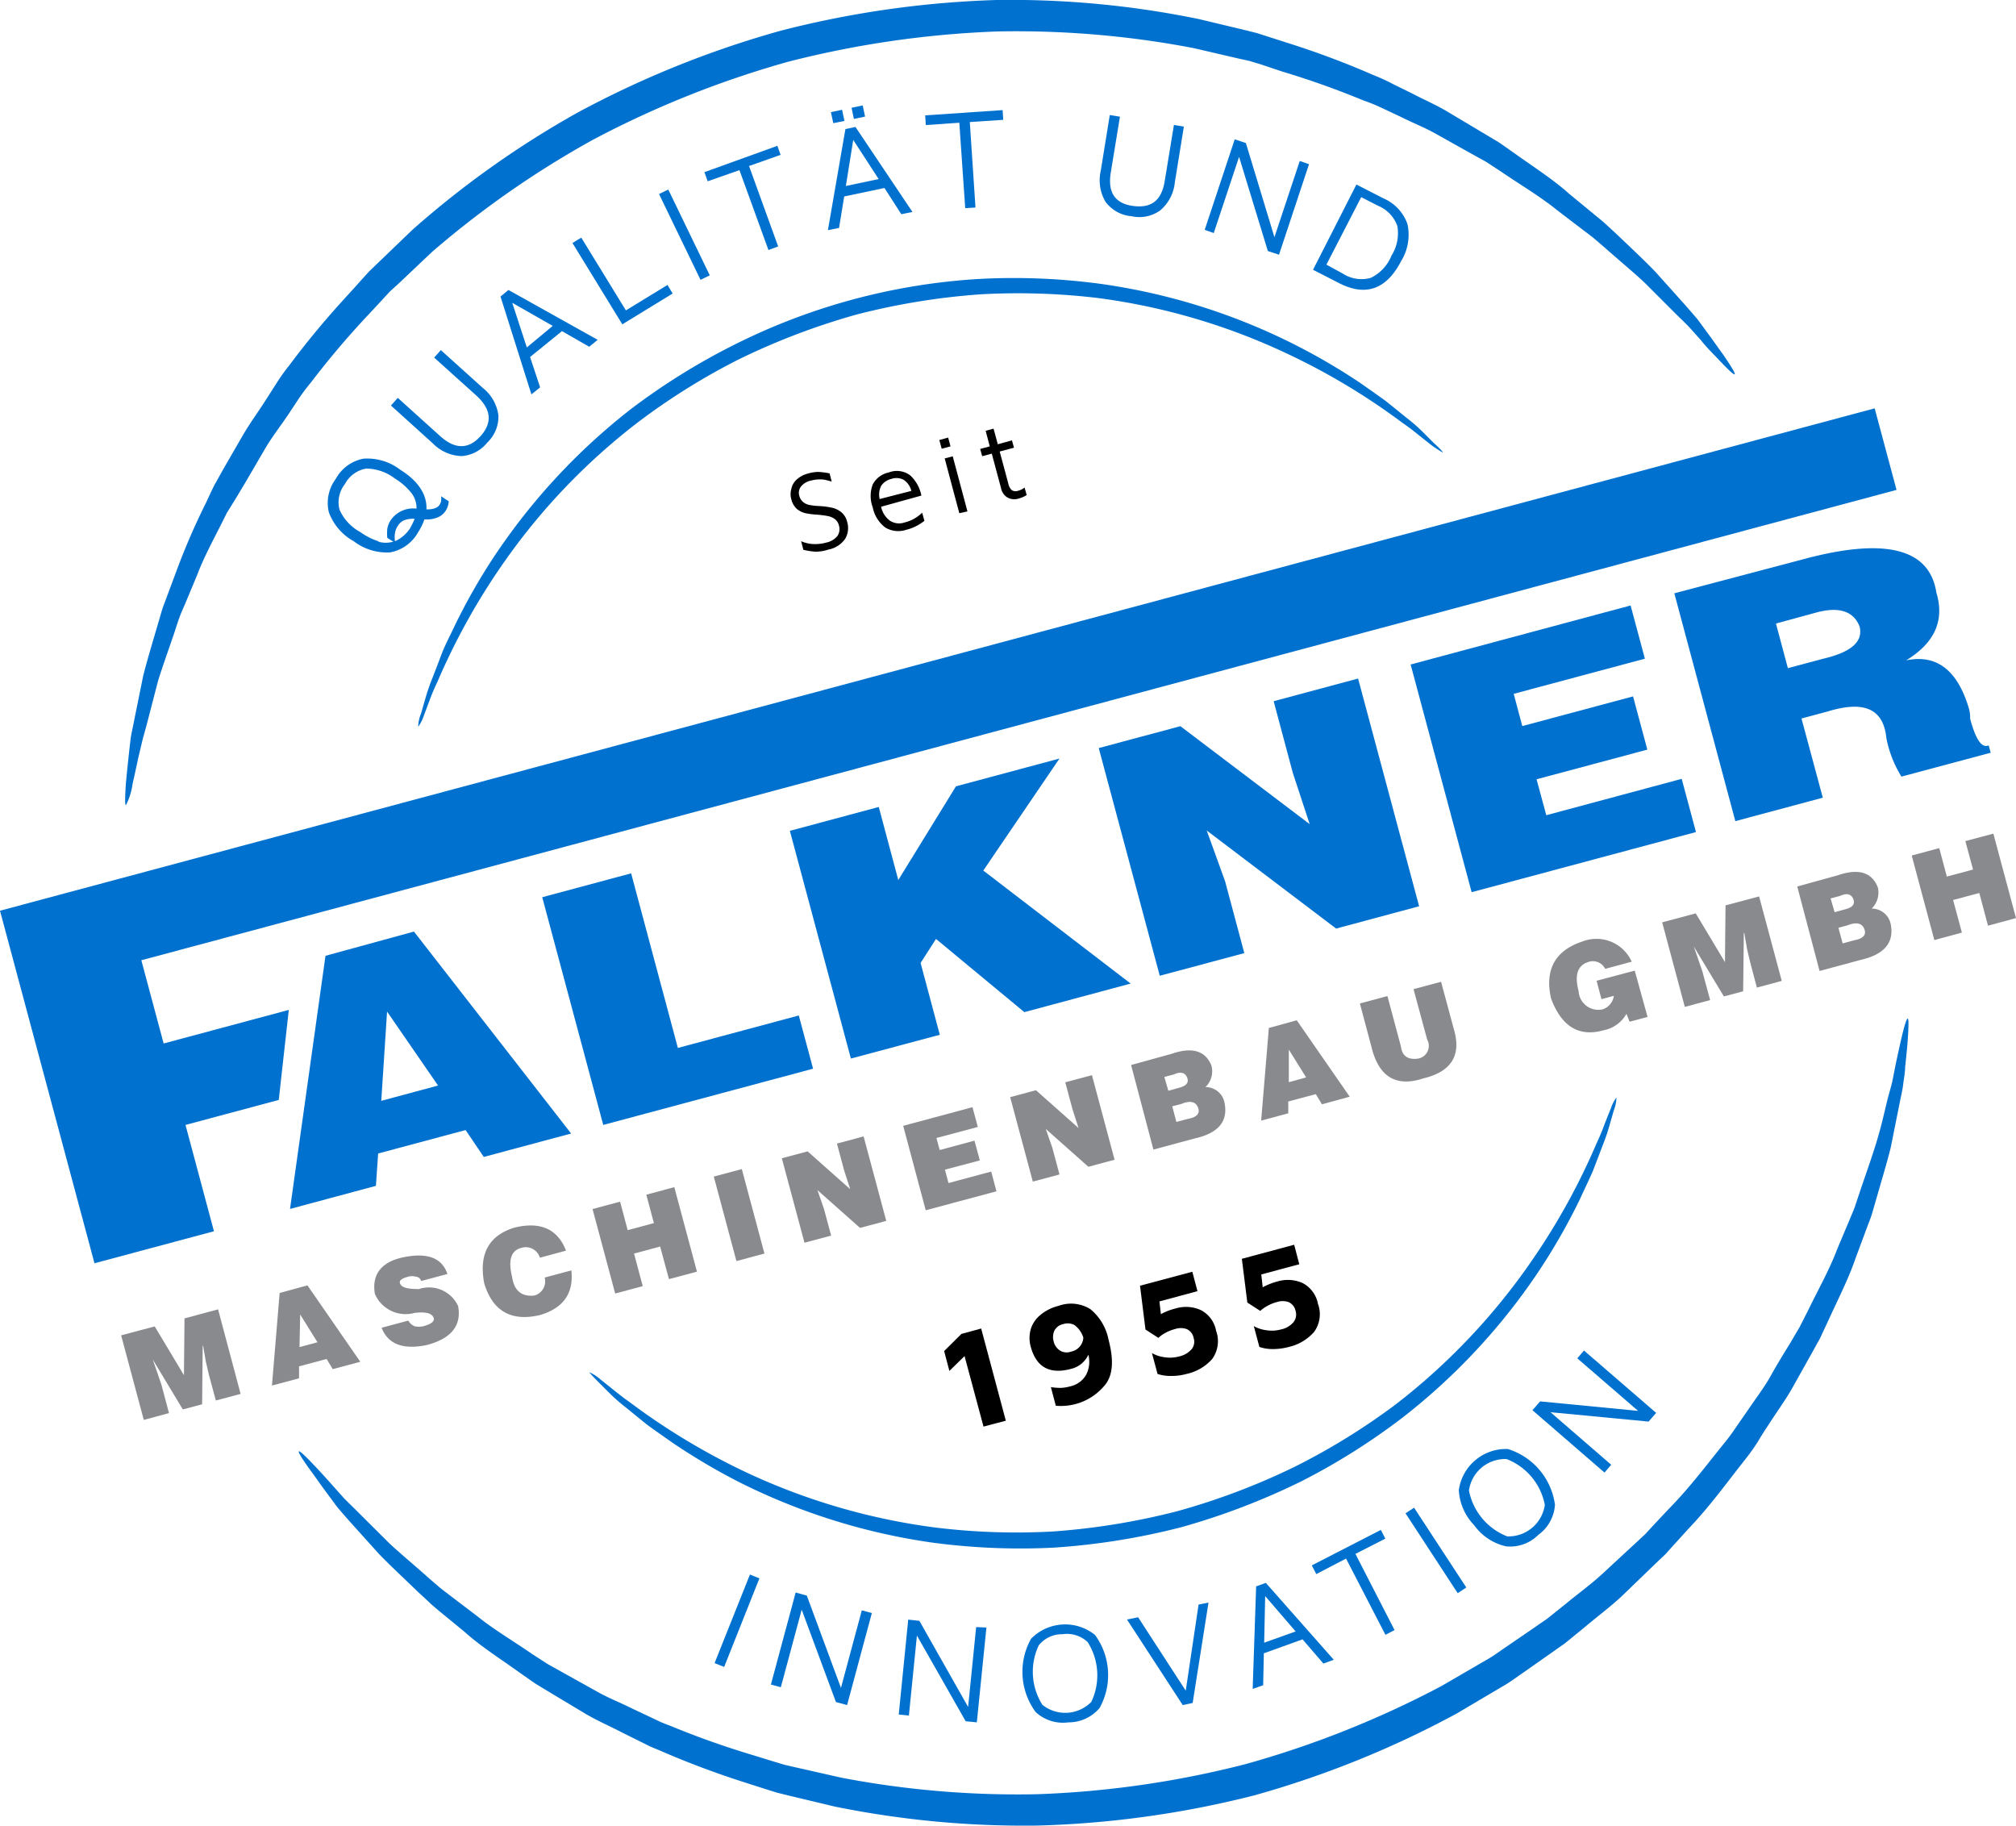 <svg id="Ebene_1" data-name="Ebene 1" xmlns="http://www.w3.org/2000/svg" width="180.73" height="163.65" viewBox="0 0 180.73 163.65"><defs><style>.cls-1,.cls-2{fill:#0071ce;}.cls-2,.cls-3{fill-rule:evenodd;}.cls-3,.cls-4{fill:#898a8d;}</style></defs><title>siegel-content</title><path class="cls-1" d="M39,45.55a.8.8,0,0,0,.4-.29,1.3,1.3,0,0,0,.14-.32,1.72,1.72,0,0,0,0-.46l.69.45a1.81,1.81,0,0,1-.27.84,1.54,1.54,0,0,1-.79.63,2.52,2.52,0,0,1-1.12.15,5.4,5.4,0,0,1-.57,1.16,3.61,3.61,0,0,1-2.49,1.8,4.87,4.87,0,0,1-3.28-1,4.88,4.88,0,0,1-2.23-2.6,3.6,3.6,0,0,1,.63-3,3.58,3.58,0,0,1,2.49-1.8,4.87,4.87,0,0,1,3.29,1c1.61,1,2.4,2.23,2.34,3.54A1.88,1.88,0,0,0,39,45.55Zm-5.09,3a2.39,2.39,0,0,0,1.35,0l-.54-.34a4.34,4.34,0,0,1,0-.81,2.1,2.1,0,0,1,.33-.81,2.45,2.45,0,0,1,2.29-1,2.2,2.2,0,0,0-.45-1.39,5.67,5.67,0,0,0-1.49-1.31A4.28,4.28,0,0,0,32.83,42a2.67,2.67,0,0,0-1.91,1.39,2.62,2.62,0,0,0-.48,2.3,4.24,4.24,0,0,0,1.86,2A5.76,5.76,0,0,0,33.94,48.52Zm2.89-1.28a5.13,5.13,0,0,0,.37-.77,2.41,2.41,0,0,0-.88.11,1.19,1.19,0,0,0-.62.52,1.52,1.52,0,0,0-.26.66,2.22,2.22,0,0,0,0,.72A3.11,3.11,0,0,0,36.83,47.24Z"/><path class="cls-1" d="M41.38,40.88a3.77,3.77,0,0,1-2.58-1.14l-3.75-3.39.61-.69,3.8,3.43q2,1.8,3.62,0t-.36-3.62l-3.8-3.42.6-.67,3.76,3.39a3.77,3.77,0,0,1,1.4,2.45,3.19,3.19,0,0,1-1,2.45A3.22,3.22,0,0,1,41.38,40.88Z"/><path class="cls-1" d="M50.38,29.68,47.52,32l.9,2.72-.78.63-2.77-8.77.71-.59,8,4.47-.76.62Zm-.83-.47-3.63-2.07,1.31,4Z"/><path class="cls-1" d="M51.32,21.78l.79-.48,4,6.52,3.73-2.28.46.77-4.51,2.76Z"/><path class="cls-1" d="M59.08,17.39l.83-.4,3.72,7.69-.83.4Z"/><path class="cls-1" d="M66.29,15.25l-2.85,1-.29-.82,6.54-2.36.29.81-2.83,1,2.61,7.21-.87.32Z"/><path class="cls-1" d="M79.29,16.85l-3.61.76-.46,2.82-1,.2,1.57-9.06.9-.19L81.8,19l-1,.2Zm-.52-.8-2.28-3.51-.66,4.13Zm-4.28-6,1-.21.21,1-1,.2Zm1.85-.39,1-.21.21,1-1,.21Z"/><path class="cls-1" d="M86,11l-3,.21-.06-.87,6.94-.47.06.87-3,.2.51,7.66-.92.06Z"/><path class="cls-1" d="M99.11,18.09a3.78,3.78,0,0,1-.43-2.78l.81-5,.91.15-.82,5c-.29,1.77.36,2.78,2,3s2.56-.49,2.84-2.26l.82-5,.89.15-.81,5a3.76,3.76,0,0,1-1.3,2.5,3.18,3.18,0,0,1-2.58.53A3.22,3.22,0,0,1,99.11,18.09Z"/><path class="cls-1" d="M117.35,14.72l-2.69,8.11-1-.33-2.58-8.44-2.27,6.83L108,20.6l2.69-8.11,1,.33,2.56,8.44,2.27-6.83Z"/><path class="cls-1" d="M121.6,16.54,124,17.77a3.92,3.92,0,0,1,2.18,2.33,4.5,4.5,0,0,1-.57,3.3c-1.31,2.53-3.15,3.19-5.52,2l-2.38-1.22Zm-1.19,8a3.05,3.05,0,0,0,2.49.36,3.78,3.78,0,0,0,1.85-2,3.76,3.76,0,0,0,.52-2.64,3.08,3.08,0,0,0-1.74-1.82l-1.5-.77-3.12,6.05Z"/><path class="cls-1" d="M67.23,141.13l.85.34-3.16,7.94-.86-.34Z"/><path class="cls-1" d="M78.16,144.58l-2.22,8.25-1-.27-3.07-8.28L70,151.23l-.89-.24,2.22-8.25,1,.28,3.06,8.27,1.87-6.95Z"/><path class="cls-1" d="M88.43,145.88l-.86,8.5-1-.1-4.37-7.68-.72,7.17-.91-.09.85-8.51,1,.11L86.79,153l.72-7.16Z"/><path class="cls-1" d="M92.84,153.45a6.07,6.07,0,0,1-.41-6.56,4.27,4.27,0,0,1,5.73-.35,6.07,6.07,0,0,1,.41,6.56,3.64,3.64,0,0,1-2.8,1.28A3.59,3.59,0,0,1,92.84,153.45Zm5-.92a5.55,5.55,0,0,0-.33-5.34,2.69,2.69,0,0,0-2.26-.71,2.65,2.65,0,0,0-2.13,1,5.54,5.54,0,0,0,.33,5.33,3.28,3.28,0,0,0,4.39-.27Z"/><path class="cls-1" d="M108.34,143.64l-1.42,9-.89.19-5-7.67,1-.2,4.27,6.58,1.15-7.72Z"/><path class="cls-1" d="M116.77,146.94l-3.47,1.25-.06,2.86-.94.33.31-9.19.87-.31,6.09,6.89-.93.34Zm-.62-.71-2.73-3.17-.09,4.18Z"/><path class="cls-1" d="M120.67,139.7,118,141.09l-.4-.78,6.19-3.18.4.78-2.68,1.37,3.51,6.83-.82.42Z"/><path class="cls-1" d="M126,135.64l.77-.5,4.68,7.15-.77.51Z"/><path class="cls-1" d="M135,138.6a4.82,4.82,0,0,1-2.85-1.9,4.88,4.88,0,0,1-1.37-3.14,4.27,4.27,0,0,1,4.4-3.68,6.08,6.08,0,0,1,4.22,5,3.62,3.62,0,0,1-1.5,2.7A3.56,3.56,0,0,1,135,138.6Zm3.49-3.71a5.5,5.5,0,0,0-3.43-4.11,3.27,3.27,0,0,0-3.37,2.82,5.54,5.54,0,0,0,3.43,4.11,3.29,3.29,0,0,0,3.37-2.82Z"/><path class="cls-1" d="M142,121.05l6.47,5.59-.68.78-8.79-.84,5.44,4.71-.6.7-6.46-5.59.69-.79,8.78.85-5.45-4.71Z"/><path class="cls-1" d="M155.51,33.55c-.08.06-.57-.4-1.45-1.33-.43-.46-1-1-1.58-1.73l-1-1.12c-.37-.39-.78-.78-1.21-1.2l-2.83-2.83c-1.07-1-2.29-2-3.56-3.13l-1-.86c-.34-.28-.71-.54-1.07-.82l-2.23-1.7c-1.5-1.22-3.26-2.25-5-3.44l-1.36-.89-1.45-.8-3-1.68c-1-.57-2.11-1-3.2-1.55l-1.66-.78A16.32,16.32,0,0,0,122.22,9a77.37,77.37,0,0,0-7.31-2.6L113,5.76l-1-.3-1-.22L107,4.31A84.46,84.46,0,0,0,89.41,2.82a88.28,88.28,0,0,0-18.7,2.7,88,88,0,0,0-17.54,7A84.93,84.93,0,0,0,38.72,22.59l-3,2.84-.76.69-.69.75-1.37,1.47a76.66,76.66,0,0,0-5,5.91,17.56,17.56,0,0,0-1.12,1.49l-1,1.51c-.68,1-1.41,1.94-2,2.94l-1.75,3-.85,1.42L20.32,46c-.93,1.92-1.95,3.7-2.63,5.5l-1.08,2.59c-.18.42-.37.83-.52,1.24s-.28.83-.41,1.23c-.54,1.61-1.09,3.1-1.52,4.5l-1,3.86c-.15.58-.32,1.12-.44,1.64L12.38,68c-.19.9-.36,1.67-.5,2.29a5.79,5.79,0,0,1-.59,1.88c-.1,0-.09-.69,0-2,.06-.64.14-1.43.24-2.36.05-.47.11-1,.17-1.51s.21-1.09.32-1.69l.81-4c.36-1.44.84-3,1.32-4.65l.37-1.27c.14-.43.31-.85.47-1.29l1-2.68a61.29,61.29,0,0,1,2.51-5.72c.23-.5.46-1,.71-1.5l.83-1.49L21.78,39c.58-1,1.31-2,2-3.07l1-1.57a17.21,17.21,0,0,1,1.12-1.57A78.12,78.12,0,0,1,31,26.64c.46-.51.92-1,1.39-1.54l.71-.78.76-.73,3.12-3A84.57,84.57,0,0,1,51.82,10.07,88.33,88.33,0,0,1,70,2.75,88.2,88.2,0,0,1,89.34,0a83.76,83.76,0,0,1,18.14,1.71l4.18,1,1,.25,1,.32,2,.64a77.6,77.6,0,0,1,7.49,2.82,17.18,17.18,0,0,1,1.74.8l1.69.83c1.1.58,2.23,1.06,3.25,1.68l3,1.79,1.46.87c.47.31.92.64,1.37.95,1.78,1.28,3.54,2.39,5,3.7l2.21,1.82c.36.3.72.58,1.05.88l1,.92c1.25,1.2,2.44,2.3,3.47,3.37l2.69,3c.39.46.78.88,1.12,1.3l.9,1.22c.56.76,1,1.4,1.39,1.93C155.25,32.92,155.59,33.49,155.51,33.55Z"/><path class="cls-1" d="M26.79,130.09c.08-.06.58.4,1.45,1.33q.66.69,1.59,1.74l1,1.12c.37.38.78.77,1.21,1.2l2.83,2.82c1.07,1,2.29,2,3.56,3.14l1,.86c.34.28.7.54,1.06.82l2.24,1.7c1.5,1.22,3.26,2.25,5,3.45l1.36.88,1.45.81,3,1.67c1,.57,2.12,1,3.21,1.55l1.66.78.84.4c.28.12.58.23.87.34a77.58,77.58,0,0,0,7.32,2.6l1.92.59,1,.3,1,.23,4.07.92A83.89,83.89,0,0,0,93,160.82a87.13,87.13,0,0,0,18.71-2.71,87.78,87.78,0,0,0,17.54-7l3.94-2.29c.66-.36,1.25-.81,1.87-1.23l1.83-1.25,1.81-1.25,1.7-1.36c1.11-.92,2.27-1.75,3.3-2.71l3.06-2.83.75-.7.69-.75,1.38-1.47c1.88-1.9,3.44-4,5-5.92a17.45,17.45,0,0,0,1.1-1.5l1.05-1.51c.67-1,1.41-1.94,2-3s1.17-2,1.75-2.94l.84-1.43.74-1.45c.93-1.92,1.94-3.7,2.62-5.5.37-.89.74-1.76,1.09-2.59.17-.43.36-.83.51-1.25l.41-1.23c.54-1.61,1.08-3.1,1.51-4.5s.72-2.7,1-3.86c.15-.59.32-1.13.44-1.65l.29-1.47c.19-.9.36-1.67.5-2.29.29-1.24.49-1.89.59-1.88s.09.68,0,2c-.05.64-.13,1.43-.23,2.36,0,.47-.11,1-.17,1.51s-.2,1.09-.32,1.69l-.8,4c-.36,1.45-.84,3-1.31,4.66l-.37,1.27c-.13.43-.31.86-.47,1.29l-1,2.69c-.64,1.88-1.6,3.73-2.51,5.73l-.7,1.5c-.28.49-.55,1-.83,1.49l-1.72,3.07c-.58,1-1.31,2-2,3.08-.35.52-.69,1.05-1,1.58a18.45,18.45,0,0,1-1.11,1.56c-1.59,2-3.16,4.2-5.07,6.2l-1.4,1.54-.7.78-.77.73-3.11,3c-1.06,1-2.25,1.87-3.39,2.84l-1.74,1.42-1.86,1.31-1.88,1.32c-.64.43-1.25.91-1.93,1.28l-4.06,2.4a87.57,87.57,0,0,1-18.15,7.33A88.36,88.36,0,0,1,93,163.63a85.08,85.08,0,0,1-18.15-1.7l-4.19-1-1-.25-1-.31-2-.64a79.27,79.27,0,0,1-7.49-2.82l-.89-.37-.86-.43-1.69-.84c-1.1-.57-2.23-1.06-3.26-1.67l-3-1.8L48,150.91c-.46-.31-.91-.64-1.36-.95-1.78-1.28-3.55-2.39-5-3.7l-2.22-1.82c-.35-.3-.71-.58-1-.88l-1-.92c-1.24-1.21-2.43-2.3-3.46-3.37l-2.7-3c-.4-.46-.79-.89-1.12-1.31l-.9-1.22c-.56-.75-1-1.4-1.39-1.92C27.06,130.72,26.71,130.15,26.79,130.09Z"/><path class="cls-1" d="M129.35,40.56s-.37-.19-1-.64l-1.1-.87c-.43-.35-.92-.74-1.51-1.14a59.51,59.51,0,0,0-10.33-6.2,57,57,0,0,0-17-5,60.33,60.33,0,0,0-10.49-.33,62.05,62.05,0,0,0-11.12,1.81,62.52,62.52,0,0,0-10.53,4,59.34,59.34,0,0,0-8.92,5.54A56.82,56.82,0,0,0,45.06,50.57,59.4,59.4,0,0,0,39.22,61.1c-.31.65-.55,1.23-.74,1.75L38,64.14a3.74,3.74,0,0,1-.51,1,3.24,3.24,0,0,1,.24-1.14l.39-1.34a17.14,17.14,0,0,1,.62-1.82c.26-.67.55-1.42.86-2.24s.77-1.66,1.2-2.59A54.37,54.37,0,0,1,44.22,50,56.13,56.13,0,0,1,56.53,36.69,59,59,0,0,1,65.63,31,56.26,56.26,0,0,1,87.83,25a58.21,58.21,0,0,1,10.74.43,55.62,55.62,0,0,1,23.35,8.88c.84.59,1.62,1.13,2.33,1.65l1.87,1.51a15,15,0,0,1,1.44,1.26l1,1C129.12,40.23,129.38,40.53,129.35,40.56Z"/><path class="cls-1" d="M52.84,123a3.93,3.93,0,0,1,1,.65l1.09.87c.43.35.93.75,1.52,1.16a60.28,60.28,0,0,0,10.34,6.24,57.17,57.17,0,0,0,17.09,5,59.63,59.63,0,0,0,10.52.35,62.41,62.41,0,0,0,11.15-1.82,61.19,61.19,0,0,0,10.56-4,59.74,59.74,0,0,0,9-5.56A57.27,57.27,0,0,0,137.32,113a59.67,59.67,0,0,0,5.83-10.57c.31-.65.54-1.24.73-1.76l.52-1.3a3.74,3.74,0,0,1,.51-1,3.34,3.34,0,0,1-.23,1.14l-.39,1.35a17.14,17.14,0,0,1-.62,1.82l-.86,2.25c-.35.81-.77,1.67-1.2,2.61a55.22,55.22,0,0,1-3.45,6.08,56,56,0,0,1-12.33,13.37,58.79,58.79,0,0,1-9.12,5.76,62.34,62.34,0,0,1-10.82,4.14,62,62,0,0,1-11.44,1.83,59.56,59.56,0,0,1-10.78-.44,56.08,56.08,0,0,1-17.36-5.41,56.75,56.75,0,0,1-6-3.54c-.84-.59-1.63-1.14-2.34-1.66l-1.87-1.52a16.37,16.37,0,0,1-1.44-1.26l-1-1C53.07,123.3,52.81,123,52.84,123Z"/><polygon class="cls-1" points="25.89 90.52 14.67 93.53 12.67 86.07 170.02 43.91 168.06 36.6 10.71 78.76 3.99 80.56 0 81.63 8.47 113.23 19.18 110.36 16.63 100.83 24.99 98.59 25.89 90.52"/><path class="cls-2" d="M34.18,98.67l.52-8,4.57,6.63Zm-5-13L26,108.36l7.7-2.07.2-2.9,7.84-2.1,1.63,2.41,7.83-2.1L37.11,83.5Z"/><polygon class="cls-2" points="48.61 80.42 54.08 100.83 72.89 95.79 71.61 91.02 60.77 93.93 56.58 78.28 48.61 80.42"/><polygon class="cls-2" points="101.36 88.16 88.15 78.03 94.98 67.99 85.7 70.48 80.53 78.88 78.78 72.33 70.81 74.47 76.28 94.88 84.25 92.75 82.53 86.31 83.91 84.16 91.83 90.72 101.36 88.16"/><polygon class="cls-2" points="121.75 60.82 114.18 62.85 115.9 69.28 117.41 73.87 105.82 65.09 98.5 67.05 103.97 87.46 111.55 85.43 109.83 79 108.18 74.44 119.78 83.23 127.22 81.23 121.75 60.82"/><polygon class="cls-2" points="150.76 69.81 138.62 73.07 137.75 69.85 147.68 67.19 146.4 62.42 136.47 65.08 135.7 62.19 147.46 59.04 146.18 54.27 126.46 59.56 131.93 79.97 152.04 74.58 150.76 69.81"/><path class="cls-2" d="M163.42,59.05l-3.14.84-1.07-4,3.66-1q3-.79,3.83,1.24C167.06,57.48,166,58.45,163.42,59.05Zm13.2,5.38a3.1,3.1,0,0,0-.11-.92q-1.53-5.17-5.63-4.32c2.56-1.56,3.47-3.58,2.71-6.08q-.93-6-12.13-2.93l-11.36,3,5.47,20.42,7.84-2.1-1.91-7.1,2.35-.63c3.27-1,5-.24,5.26,2.39a10.25,10.25,0,0,0,1.35,3.45l8-2.14-.18-.66C177.66,67.09,177.12,66.28,176.62,64.43Z"/><polygon class="cls-3" points="16.49 123.26 13.87 118.89 10.86 119.69 12.89 127.27 15.15 126.66 14.47 124.11 14.07 122.94 13.69 121.85 16.39 126.33 18.12 125.87 18.17 120.64 18.21 120.63 18.45 122.03 18.73 123.23 19.35 125.53 21.57 124.94 19.55 117.36 16.54 118.17 16.49 123.26"/><path class="cls-3" d="M26.85,120.74l.06-2.92,1.55,2.49Zm-1.78-4.85-.69,8.3,2.43-.65,0-1.07,2.47-.66.55.91,2.47-.66-4.74-6.85Z"/><path class="cls-3" d="M37.56,115.54c-.93,0-1.49-.1-1.67-.44s.16-.52.71-.67a1.23,1.23,0,0,1,.66,0,.55.55,0,0,1,.5.39l2.35-.63c-.48-1.43-1.77-1.93-3.89-1.51s-2.9,1.64-2.61,3.3a3,3,0,0,0,3.55,1.7c.94-.11,1.5,0,1.69.38s-.24.64-.93.82a1.81,1.81,0,0,1-.74,0,1.22,1.22,0,0,1-.58-.51l-2.39.64q.85,2.19,4,1.56c2.23-.57,3.18-1.73,2.86-3.5A2.87,2.87,0,0,0,37.56,115.54Z"/><path class="cls-3" d="M47.91,116.12c-1.14.13-1.82-.43-2-1.66-.37-1.49-.11-2.36.8-2.6a1.32,1.32,0,0,1,1.69.87l2.34-.63q-1.12-2.91-4.61-2.07-3.47,1.06-2.72,5,1.14,3.75,5,2.84,3.15-.93,2.81-4l-2.39.64A1.32,1.32,0,0,1,47.91,116.12Z"/><polygon class="cls-3" points="58.62 109.63 56.27 110.26 55.59 107.71 53.12 108.37 55.15 115.94 57.62 115.28 56.84 112.36 59.18 111.73 59.97 114.65 62.48 113.98 60.45 106.41 57.94 107.08 58.62 109.63"/><rect class="cls-4" x="64.96" y="104.99" width="2.6" height="7.84" transform="translate(-25.93 20.86) rotate(-15)"/><polygon class="cls-3" points="75.67 104.89 76.22 106.59 72.4 103.2 70.09 103.82 72.12 111.39 74.51 110.75 73.87 108.37 73.28 106.67 77.1 110.06 79.45 109.43 77.42 101.86 75.03 102.5 75.67 104.89"/><polygon class="cls-3" points="84.71 104.84 87.84 104.01 87.36 102.24 84.24 103.08 83.95 102 87.66 101.01 87.18 99.24 80.97 100.91 82.99 108.48 89.33 106.78 88.86 105.01 85.03 106.04 84.71 104.84"/><polygon class="cls-3" points="96.14 99.4 96.69 101.11 92.87 97.72 90.56 98.34 92.59 105.91 94.98 105.27 94.34 102.88 93.75 101.19 97.57 104.58 99.92 103.95 97.89 96.37 95.5 97.01 96.14 99.4"/><path class="cls-3" d="M106.53,100.28l-1.07.28-.37-1.4.78-.2c.82-.34,1.33-.23,1.54.33S107.2,100.16,106.53,100.28Zm-2.15-3.75.87-.23c.57-.27,1-.17,1.18.3s-.14.74-.69.89l-1,.28Zm3.69.91a2,2,0,0,0,.54-1.91c-.54-1.36-1.74-1.71-3.59-1.07l-3.62,1,2,7.58,3.71-1q3.16-.7,2.67-3.18A1.72,1.72,0,0,0,108.07,97.44Z"/><path class="cls-3" d="M115.54,97l0-2.92,1.55,2.49Zm-1.79-4.86-.69,8.3,2.43-.65,0-1.06,2.47-.66.55.91L121,98.3l-4.75-6.85Z"/><path class="cls-3" d="M127.94,93.17a1.16,1.16,0,0,1-.78,1.71c-.94.14-1.46-.22-1.57-1.08l-1.21-4.52-2.47.66,1.14,4.28c.71,2.4,2.23,3.21,4.58,2.43,2.49-.6,3.39-2.07,2.71-4.38L129.19,88l-2.47.66Z"/><path class="cls-3" d="M143.57,89.56l1.11-.3a1.5,1.5,0,0,1-1,1.21,1.77,1.77,0,0,1-2.16-1.63c-.38-1.43-.1-2.3.85-2.61a1.23,1.23,0,0,1,1.53.61l2.38-.64a3.46,3.46,0,0,0-4.37-1.83q-3.74,1.22-2.86,5.13,1.41,3.77,4.69,2.85a3,3,0,0,0,2.07-1.48l.28.71,1.61-.43L146.55,87l-3.42.91Z"/><polygon class="cls-3" points="154.64 86.24 152.02 81.87 149.01 82.67 151.04 90.25 153.31 89.64 152.62 87.09 152.22 85.92 151.84 84.83 154.54 89.31 156.27 88.85 156.33 83.63 156.37 83.61 156.61 85.01 156.89 86.21 157.5 88.52 159.73 87.92 157.7 80.35 154.69 81.15 154.64 86.24"/><path class="cls-3" d="M166.26,84.27l-1.07.29-.38-1.4.78-.21c.83-.33,1.34-.22,1.55.34S166.93,84.15,166.26,84.27Zm-2.15-3.74.86-.23c.57-.27,1-.18,1.18.3s-.14.74-.68.89l-1,.27Zm3.68.91a2,2,0,0,0,.55-1.91c-.54-1.36-1.74-1.71-3.6-1.07l-3.62,1,2,7.57,3.71-1q3.15-.72,2.67-3.19A1.73,1.73,0,0,0,167.79,81.44Z"/><polygon class="cls-3" points="176.88 77.94 174.53 78.57 173.85 76.02 171.38 76.68 173.41 84.26 175.88 83.59 175.09 80.67 177.44 80.04 178.22 82.97 180.73 82.29 178.7 74.72 176.19 75.39 176.88 77.94"/><path d="M73.12,49.45a6.19,6.19,0,0,1-1.1-.17l-.2-.77a3.05,3.05,0,0,0,1,.25,3.71,3.71,0,0,0,1.26-.13,1.71,1.71,0,0,0,1-.6,1.09,1.09,0,0,0,.13-.92,1,1,0,0,0-.38-.59,1.47,1.47,0,0,0-.6-.26,8.32,8.32,0,0,0-1-.13A7.38,7.38,0,0,1,72.21,46a1.92,1.92,0,0,1-.77-.38,1.71,1.71,0,0,1-.51-.91,1.59,1.59,0,0,1,0-.84A1.56,1.56,0,0,1,71.4,43a2.44,2.44,0,0,1,1.09-.57,3.22,3.22,0,0,1,.88-.13,6.81,6.81,0,0,1,1,.13l.19.73-.42-.11a2.43,2.43,0,0,0-.7-.08,3.11,3.11,0,0,0-.71.1,1.56,1.56,0,0,0-.94.56.93.93,0,0,0-.14.79A1.08,1.08,0,0,0,72,45a1.26,1.26,0,0,0,.56.26,5.83,5.83,0,0,0,.92.1,7,7,0,0,1,1.11.15,2,2,0,0,1,.83.4,1.59,1.59,0,0,1,.53.88,1.92,1.92,0,0,1-.16,1.47,2.34,2.34,0,0,1-1.53,1A3.65,3.65,0,0,1,73.12,49.45Z"/><path d="M81.6,42.61a3.33,3.33,0,0,1,1,1.81l-3.61,1a2.05,2.05,0,0,0,.79,1.25,1.5,1.5,0,0,0,1.31.16,3.33,3.33,0,0,0,1.58-.88l.2.73a4.14,4.14,0,0,1-1.64.81,2.25,2.25,0,0,1-1.87-.21,3,3,0,0,1-1.12-1.8,2.91,2.91,0,0,1,0-2.06,2.09,2.09,0,0,1,1.43-1.07A2,2,0,0,1,81.6,42.61ZM79,43.54a1.73,1.73,0,0,0-.14,1.19L81.7,44A1.66,1.66,0,0,0,81,43a1.4,1.4,0,0,0-1.1-.07A1.5,1.5,0,0,0,79,43.54Z"/><path d="M84.21,39.44l.79-.22.21.79-.79.21Zm.48,1.65.72-.19,1.32,4.94L86,46Z"/><path d="M90.33,44.6a1.25,1.25,0,0,1-.59-.85l-.83-3.09-.86.23-.18-.65.86-.23-.37-1.4.71-.19.38,1.4,1.27-.35.18.66-1.28.34.77,2.86a1.12,1.12,0,0,0,.31.6.63.63,0,0,0,.56.06,1.48,1.48,0,0,0,.59-.29l.19.67a2.45,2.45,0,0,1-.33.18,2.4,2.4,0,0,1-.4.14A1.27,1.27,0,0,1,90.33,44.6Z"/><path d="M86.47,121.55l-1.36,1.33-.47-1.78,1.55-1.54,1.77-.48,2.21,8.26-2,.53Z"/><path d="M97.76,117.35a4.71,4.71,0,0,1,1.62,2.74c.48,1.81.39,3.14-.28,4A5.09,5.09,0,0,1,94.65,126l-.44-1.67a5.45,5.45,0,0,0,.87.07,3.57,3.57,0,0,0,.87-.14,2.17,2.17,0,0,0,1.4-1,2.53,2.53,0,0,0,.22-1.83A2.29,2.29,0,0,1,96,122.7q-2.86.76-3.6-2a2.88,2.88,0,0,1,0-1.54,2.61,2.61,0,0,1,.85-1.28,4,4,0,0,1,1.64-.83A3.26,3.26,0,0,1,97.76,117.35Zm-.64,2.55a2.25,2.25,0,0,0-.79-1.13,1.28,1.28,0,0,0-1-.09,1.14,1.14,0,0,0-.81.6,1.38,1.38,0,0,0-.07.92,1.33,1.33,0,0,0,.57.85,1.16,1.16,0,0,0,1,.1A1.36,1.36,0,0,0,97.12,119.9Z"/><path d="M107.64,117.42a2.61,2.61,0,0,1,1.38,1.86,2.72,2.72,0,0,1-.35,2.53,4.26,4.26,0,0,1-2.26,1.33,5.12,5.12,0,0,1-1.47.19,3.69,3.69,0,0,1-1.17-.18l-.5-1.87a3,3,0,0,0,1.12.37,3.09,3.09,0,0,0,1.32-.07,2.06,2.06,0,0,0,1.11-.64,1.06,1.06,0,0,0,.19-1,1.1,1.1,0,0,0-.62-.81,1.59,1.59,0,0,0-1.06,0,3.54,3.54,0,0,0-.91.37,2.61,2.61,0,0,0-.57.42l-1.16-.75-.49-3.93,4.69-1.25.46,1.74-3.41.92.13,1.14a5.67,5.67,0,0,1,1.32-.51A3.24,3.24,0,0,1,107.64,117.42Z"/><path d="M116.77,115a2.65,2.65,0,0,1,1.38,1.86,2.69,2.69,0,0,1-.35,2.53,4.28,4.28,0,0,1-2.26,1.34,5.5,5.5,0,0,1-1.47.19,3.66,3.66,0,0,1-1.17-.19l-.5-1.87a3,3,0,0,0,1.12.37,3.09,3.09,0,0,0,1.32-.07,2,2,0,0,0,1.11-.64,1.09,1.09,0,0,0,.2-1,1.11,1.11,0,0,0-.63-.81,1.65,1.65,0,0,0-1.06,0,3.55,3.55,0,0,0-.91.38,3,3,0,0,0-.57.41l-1.16-.75-.49-3.92,4.69-1.26.46,1.75-3.41.91.13,1.15a6.16,6.16,0,0,1,1.32-.52A3.24,3.24,0,0,1,116.77,115Z"/></svg>